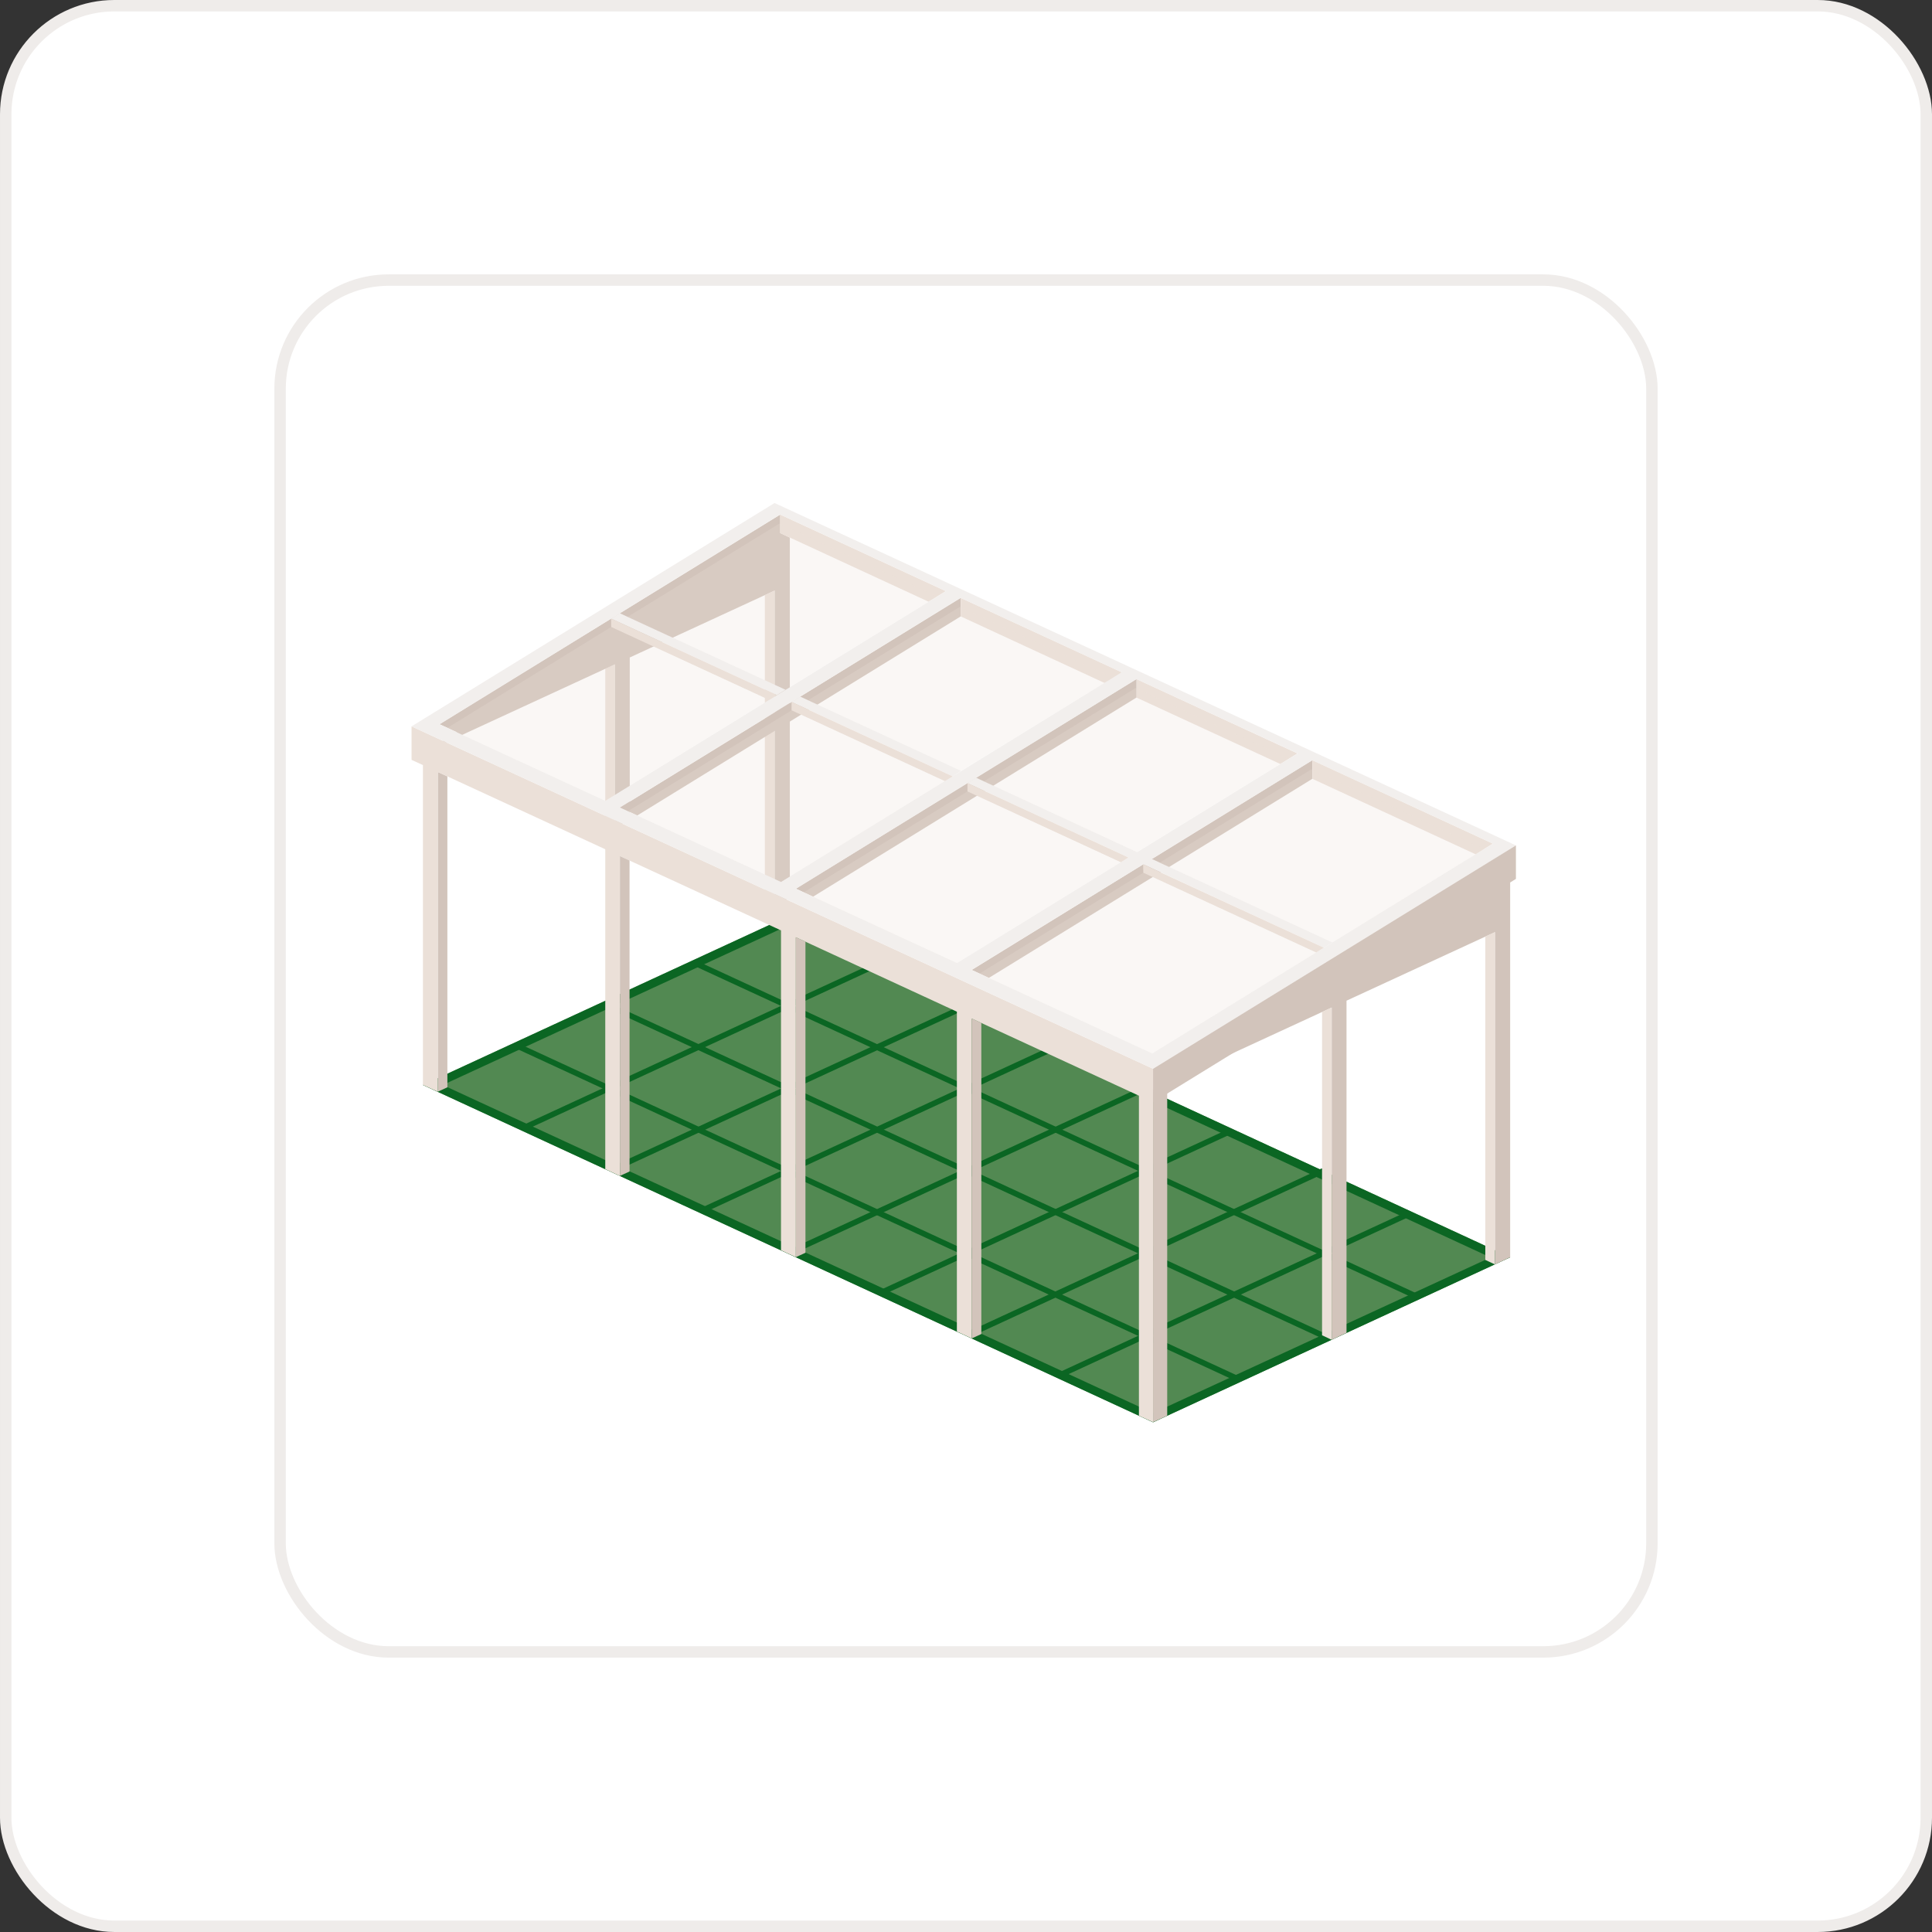 <?xml version="1.0" encoding="UTF-8"?>
<svg xmlns="http://www.w3.org/2000/svg" width="169" height="169" viewBox="0 0 169 169" fill="none">
  <rect x="0" y="0" width="169" height="169" fill="#333333" stroke="none"/>
  <rect x="0.5" y="0.5" width="168" height="168" rx="9.5" fill="white" stroke="#EFECEA"></rect>
  <rect x="24.5" y="24.5" width="120" height="120" rx="9.5" fill="white" stroke="#EFECEA"></rect>
  <path d="M132.102 109.981L100.865 124.404L36.998 94.909L68.247 80.474L132.102 109.981Z" fill="#528952"></path>
  <path d="M68.247 80.474L36.998 94.909L100.865 124.417L132.102 109.981L68.247 80.474ZM38.727 94.909L68.247 81.278L130.384 109.993L100.865 123.612L38.727 94.909Z" fill="#0B6623"></path>
  <path d="M108.118 120.79C108.082 120.79 108.046 120.778 108.022 120.766L45.224 91.751C45.104 91.691 45.056 91.547 45.104 91.427C45.164 91.306 45.309 91.258 45.429 91.306L108.226 120.322C108.347 120.382 108.395 120.526 108.347 120.646C108.298 120.73 108.214 120.79 108.118 120.79Z" fill="#0B6623"></path>
  <path d="M116.07 117.246C116.034 117.246 115.998 117.234 115.974 117.222L52.996 88.123C52.876 88.063 52.828 87.919 52.876 87.799C52.936 87.679 53.08 87.63 53.2 87.679L116.178 116.766C116.298 116.826 116.346 116.97 116.298 117.09C116.25 117.186 116.154 117.246 116.07 117.246Z" fill="#0B6623"></path>
  <path d="M123.745 113.571C123.708 113.571 123.672 113.559 123.648 113.547L60.803 84.52C60.682 84.46 60.634 84.316 60.682 84.196C60.73 84.076 60.887 84.028 61.007 84.076L123.841 113.103C123.961 113.163 124.009 113.307 123.961 113.427C123.925 113.523 123.841 113.571 123.745 113.571Z" fill="#0B6623"></path>
  <path d="M92.71 120.525C92.614 120.525 92.53 120.476 92.494 120.38C92.434 120.26 92.494 120.116 92.614 120.056L123.034 106.005C123.155 105.945 123.299 106.005 123.359 106.125C123.419 106.245 123.359 106.389 123.239 106.449L92.819 120.501C92.77 120.513 92.734 120.525 92.71 120.525Z" fill="#0B6623"></path>
  <path d="M85.418 116.67C85.321 116.67 85.237 116.622 85.201 116.526C85.141 116.406 85.201 116.262 85.321 116.202L115.549 102.234C115.669 102.174 115.814 102.234 115.874 102.355C115.934 102.475 115.874 102.619 115.754 102.679L85.513 116.658C85.49 116.67 85.454 116.67 85.418 116.67Z" fill="#0B6623"></path>
  <path d="M77.23 113.247C77.134 113.247 77.05 113.199 77.014 113.103C76.954 112.983 77.014 112.838 77.134 112.778L107.326 98.823C107.446 98.763 107.59 98.823 107.65 98.944C107.71 99.064 107.65 99.208 107.53 99.268L77.338 113.223C77.302 113.235 77.266 113.247 77.23 113.247Z" fill="#0B6623"></path>
  <path d="M69.63 109.55C69.534 109.55 69.45 109.502 69.414 109.406C69.354 109.286 69.414 109.141 69.534 109.081L100.038 94.994C100.159 94.934 100.303 94.994 100.363 95.114C100.423 95.234 100.363 95.379 100.243 95.439L69.738 109.526C69.702 109.538 69.666 109.55 69.63 109.55Z" fill="#0B6623"></path>
  <path d="M61.427 106.126C61.331 106.126 61.247 106.078 61.211 105.982C61.151 105.862 61.211 105.718 61.331 105.658L92.352 91.33C92.472 91.27 92.616 91.33 92.676 91.45C92.736 91.57 92.676 91.715 92.556 91.775L61.523 106.102C61.487 106.114 61.451 106.126 61.427 106.126Z" fill="#0B6623"></path>
  <path d="M53.81 102.427C53.714 102.427 53.63 102.379 53.594 102.283C53.534 102.163 53.594 102.018 53.714 101.958L84.218 87.871C84.338 87.811 84.482 87.871 84.542 87.991C84.603 88.111 84.542 88.255 84.422 88.316L53.918 102.403C53.882 102.415 53.846 102.427 53.81 102.427Z" fill="#0B6623"></path>
  <path d="M46.076 98.777C45.98 98.777 45.895 98.729 45.859 98.633C45.799 98.513 45.859 98.369 45.98 98.309L76.544 84.186C76.664 84.126 76.808 84.186 76.868 84.306C76.928 84.426 76.868 84.57 76.748 84.63L46.172 98.753C46.148 98.777 46.112 98.777 46.076 98.777Z" fill="#0B6623"></path>
  <path opacity="0.1" d="M100.866 94.73V94.766L99.557 94.166V94.13L100.866 94.73Z" fill="#B5B5B5"></path>
  <path d="M52.945 58.498V71.972L53.786 72.369V69.402V58.113L52.945 58.498Z" fill="#EBE0D8"></path>
  <path d="M69.091 47.027V78.564L67.758 79.177V51.663L55.088 57.512V71.767L53.791 72.368V69.401V58.112L37.014 65.858L39.956 64.045L38.443 63.348L68.251 45.01V46.631L69.091 47.027Z" fill="#D2C4BB"></path>
  <path d="M66.904 52.06V78.794L67.757 79.178V51.664L66.904 52.06Z" fill="#EBE0D8"></path>
  <path d="M132.1 109.98L130.767 110.604V81.541L117.785 87.534V116.585L116.488 117.198V114.231V88.135L102.1 94.776V123.839L100.863 124.403V95.352L132.1 76.125V109.98Z" fill="#D2C4BB"></path>
  <path d="M129.926 81.926V110.209L130.766 110.605V81.542L129.926 81.926Z" fill="#EBE0D8"></path>
  <path d="M115.646 88.519V116.802L116.487 117.198V114.231V88.135L115.646 88.519Z" fill="#EBE0D8"></path>
  <path d="M38.293 67.526V95.497L39.134 95.112V67.911L38.293 67.526Z" fill="#D2C4BB"></path>
  <path d="M100.863 93.491V124.403L99.626 123.839V95.845L84.999 89.095V117.078L83.702 116.477V88.495L69.615 81.986V109.968L68.318 109.367V81.385L54.23 74.888V102.87L52.945 102.27V74.288L38.294 67.526V95.496L36.997 94.908V66.926L36 66.469V63.539L100.863 93.491Z" fill="#EBE0D8"></path>
  <path d="M54.228 74.889V102.859L55.069 102.475V75.273L54.228 74.889Z" fill="#D2C4BB"></path>
  <path d="M85 89.096V117.078L85.841 116.694V89.48L85 89.096Z" fill="#D2C4BB"></path>
  <path d="M69.615 81.987V109.97L70.456 109.585V82.372L69.615 81.987Z" fill="#D2C4BB"></path>
  <path d="M68.244 45.008V46.629L81.226 52.634L82.74 51.709L68.244 45.008Z" fill="#EBE0D8"></path>
  <path d="M85 84.844L86.501 85.54L114.796 68.126V66.493L85 84.844Z" fill="#D2C4BB"></path>
  <path d="M114.797 66.493V68.126L129.088 74.732L130.589 73.795L114.797 66.493Z" fill="#EBE0D8"></path>
  <path d="M99.41 59.397V61.018L111.996 66.83L113.497 65.906L99.41 59.397Z" fill="#EBE0D8"></path>
  <path d="M69.615 77.735L71.128 78.432L99.411 61.018V59.397L69.615 77.735Z" fill="#D2C4BB"></path>
  <path d="M54.242 70.636L55.743 71.333L84.038 53.919V52.298L54.242 70.636Z" fill="#D2C4BB"></path>
  <path d="M84.039 52.298V53.919L97.478 60.14L98.991 59.203L84.039 52.298Z" fill="#EBE0D8"></path>
  <path d="M130.587 73.796L100.791 92.146L84.987 84.844L114.795 66.506L130.587 73.796ZM113.51 65.905L83.702 84.244L69.615 77.747L99.41 59.408L113.51 65.905ZM98.113 58.808L68.318 77.146L54.23 70.637L84.026 52.299L98.113 58.808ZM68.246 45.009L82.741 51.71L52.945 70.049L38.45 63.359L68.246 45.009ZM67.753 44L36 63.539L100.863 93.491L132.605 73.952L67.753 44Z" fill="#F2EFED"></path>
  <path d="M132.604 73.951V76.882L100.863 96.421V93.491L132.604 73.951Z" fill="#D2C4BB"></path>
  <path d="M84.627 68.5L99.975 75.585L115.804 82.899L116.56 82.443L85.384 68.031L84.627 68.5Z" fill="#F2EFED"></path>
  <path d="M67.956 60.801L53.461 54.112L54.218 53.644L68.713 60.333L67.956 60.801Z" fill="#F2EFED"></path>
  <path d="M99.998 75.609L100.01 76.342L115.13 83.32L115.803 82.899L99.998 75.609Z" fill="#EBE0D8"></path>
  <path d="M53.461 54.112V54.845L67.272 61.222L67.956 60.802L53.461 54.112Z" fill="#EBE0D8"></path>
  <path d="M84.627 68.499V69.232L98.042 75.428L98.714 75.008L84.627 68.499Z" fill="#EBE0D8"></path>
  <path d="M84.072 67.431L83.339 67.911L69.24 61.402L69.997 60.934L84.072 67.431Z" fill="#F2EFED"></path>
  <path d="M83.339 67.912L82.655 68.332L69.24 62.135V61.402L83.339 67.912Z" fill="#EBE0D8"></path>
  <g opacity="0.25">
    <path d="M70.285 78.07L83.676 84.255L98.027 75.428L84.624 69.231L70.285 78.07Z" fill="#EBE0D8"></path>
    <path d="M85.67 85.17L100.79 92.147L115.129 83.32L100.009 76.343L85.67 85.17Z" fill="#EBE0D8"></path>
    <path d="M86.055 68.356L99.457 74.541L112.728 66.374L99.337 60.19L86.055 68.356Z" fill="#EBE0D8"></path>
    <path d="M101.439 75.465L116.559 82.443L129.818 74.276L114.71 67.299L101.439 75.465Z" fill="#EBE0D8"></path>
    <path d="M54.928 70.962L68.318 77.147L82.658 68.332L69.243 62.135L54.928 70.962Z" fill="#EBE0D8"></path>
    <path d="M70.682 61.257L84.072 67.43L97.355 59.276L83.952 53.091L70.682 61.257Z" fill="#EBE0D8"></path>
    <path d="M39.133 63.672L52.944 70.049L67.271 61.222L53.46 54.845L39.133 63.672Z" fill="#EBE0D8"></path>
    <path d="M54.889 53.968L68.712 60.333L81.97 52.179L68.171 45.802L54.889 53.968Z" fill="#EBE0D8"></path>
  </g>
</svg>
